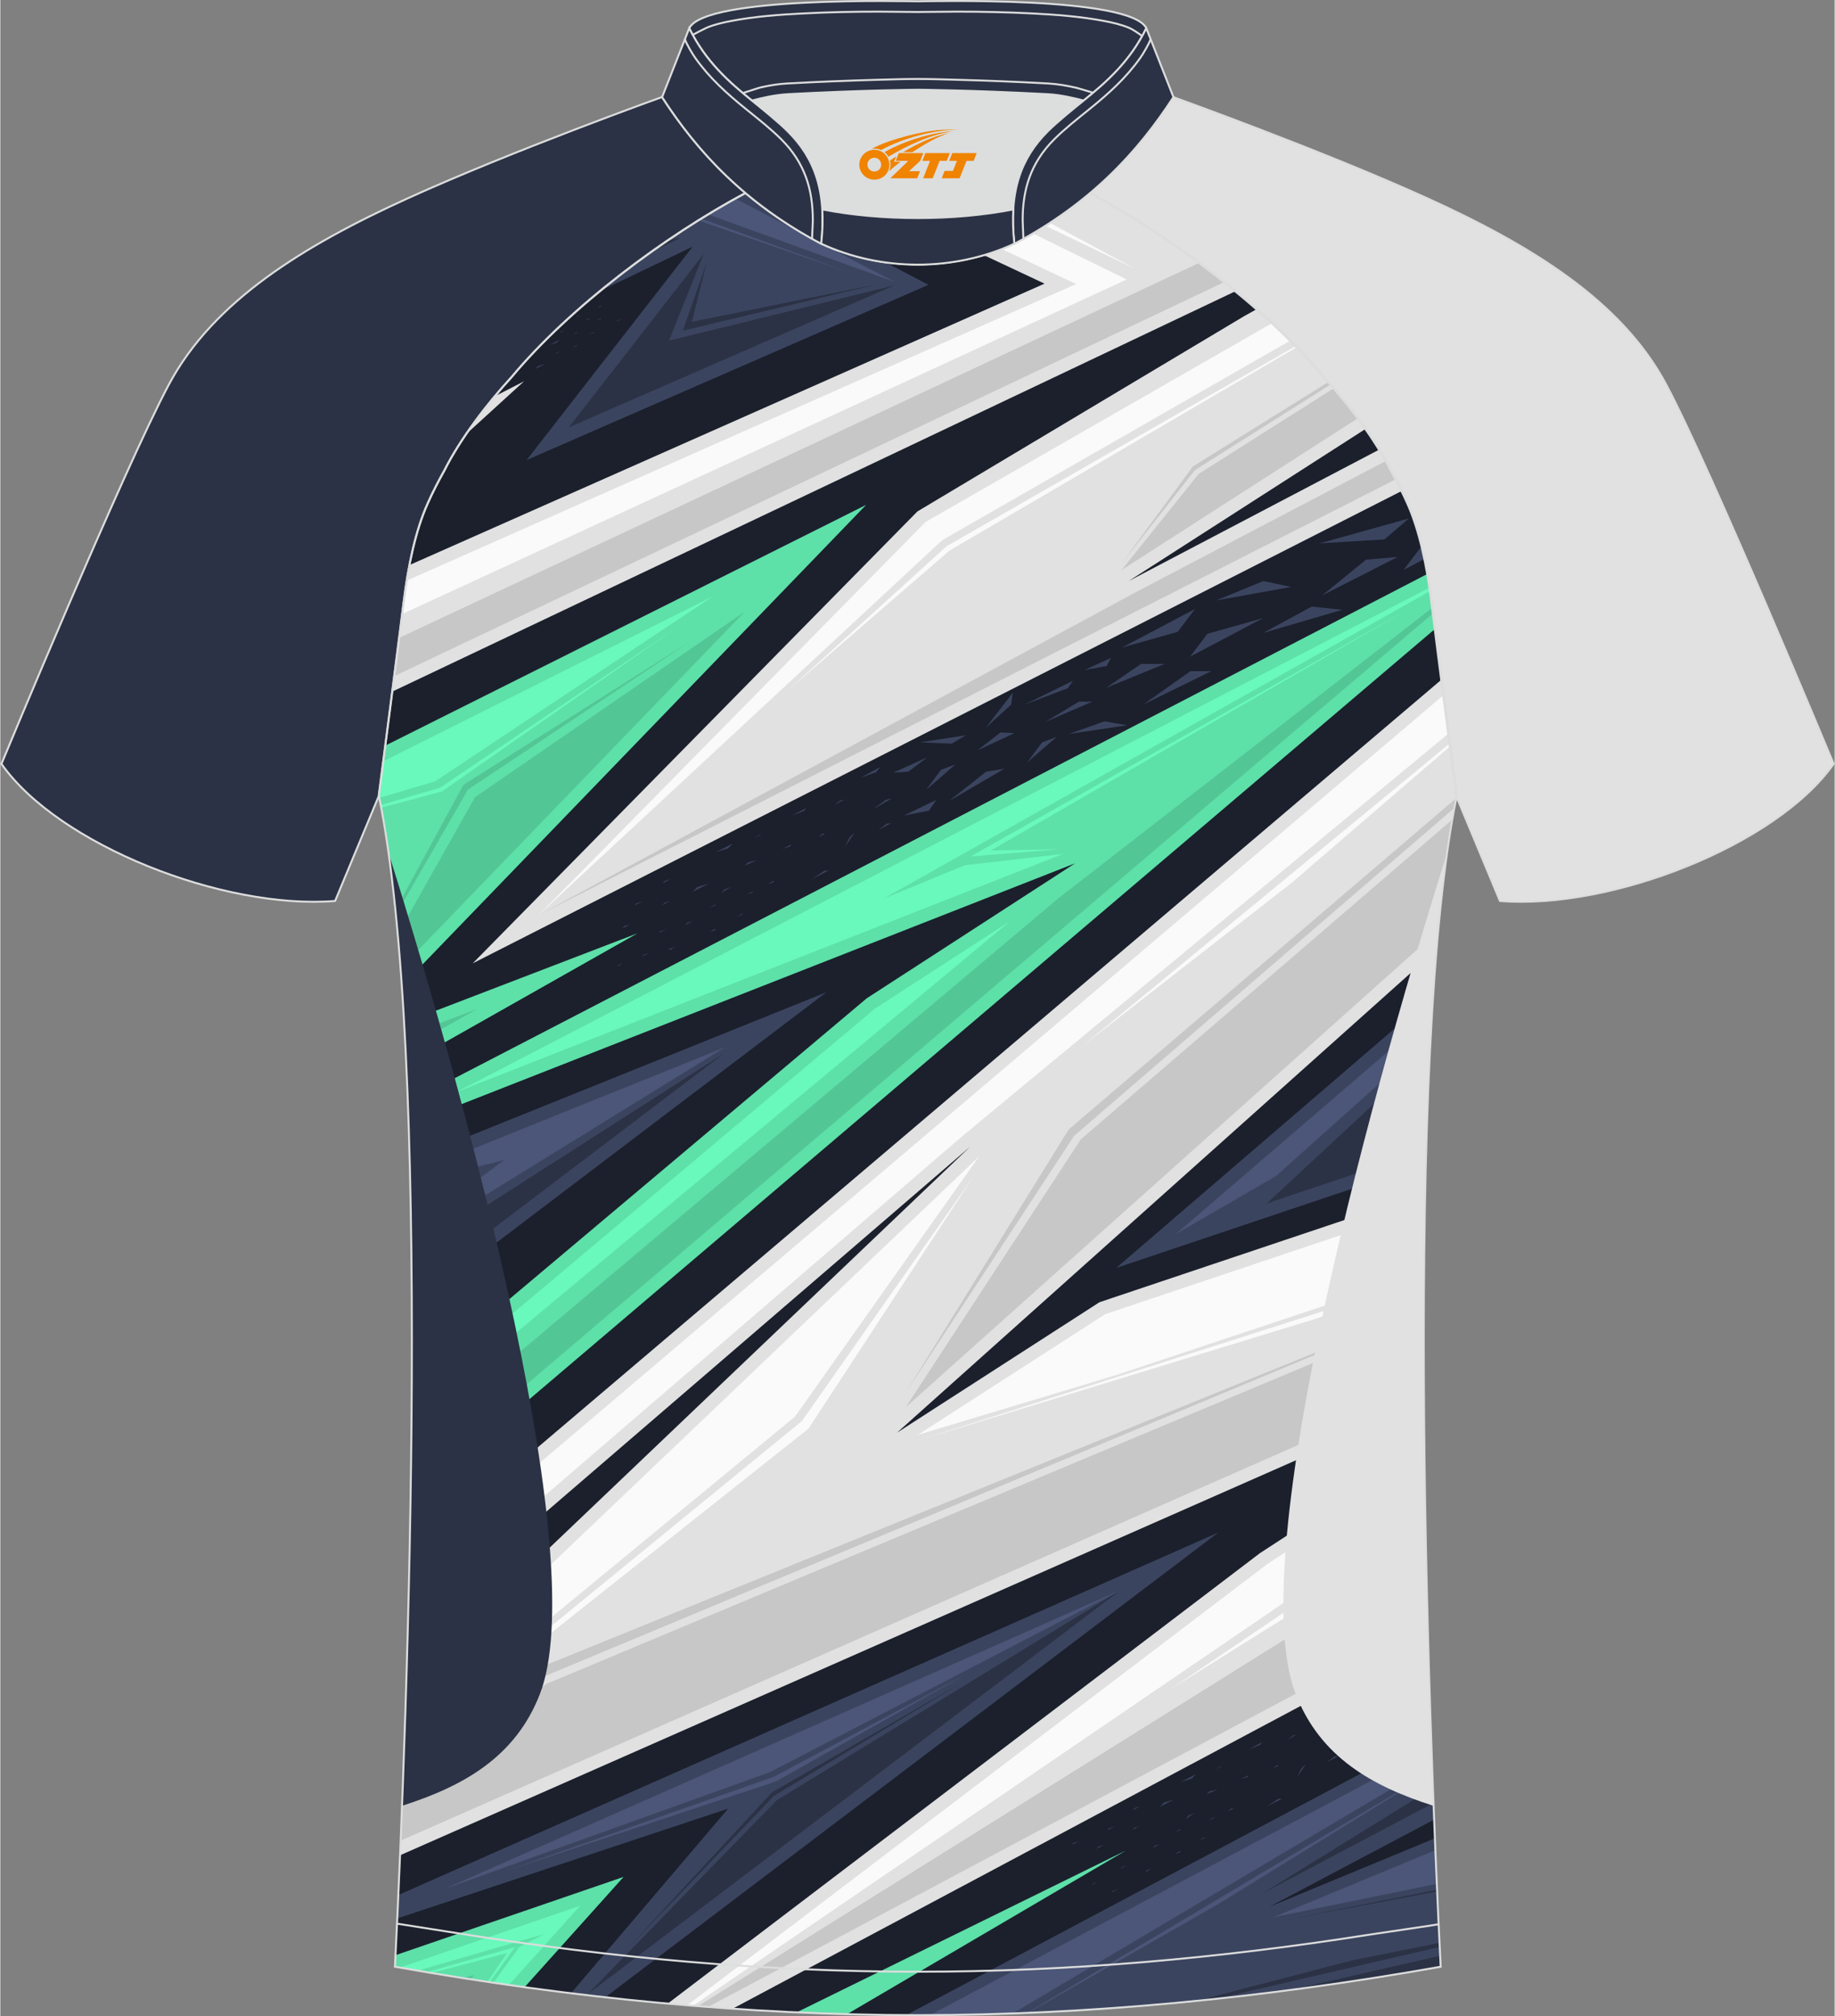 <?xml version="1.0" encoding="utf-8"?>
<!-- Generator: Adobe Illustrator 24.0.1, SVG Export Plug-In . SVG Version: 6.00 Build 0)  -->
<svg xmlns="http://www.w3.org/2000/svg" xmlns:xlink="http://www.w3.org/1999/xlink" version="1.1" id="图层_1" x="0px" y="0px" width="375.2px" height="412px" viewBox="0 0 375.12 412.06" enable-background="new 0 0 375.12 412.06" xml:space="preserve">
<rect x="0" y="0" width="375.12" height="412.06" fill="#808080" stroke="none"/>
<g>
	<g>
		<g>
			<path fill-rule="evenodd" clip-rule="evenodd" fill="#1B202C" d="M292.73,122.66c1.28,10.22,4.87,37.88,5.13,39.87     c-10.9,52.78-6,185.69-3.31,239.43c-36.98,6.55-71.95,9.87-106.93,9.9c-34.97-0.04-69.96-3.35-106.92-9.9     c2.69-53.74,7.59-186.65-3.31-239.43c0.26-1.99,3.85-29.64,5.13-39.87c0.85-6.81,2.32-14.12,4.86-19.77     c1.01-2.26,2.15-4.5,3.41-6.73c3.27-6.54,8.81-13.73,13.76-19.11c11.93-14.33,31.37-28.82,47.81-37.61     c3.96,3.33,8.45,6.45,13.62,9.33l1.87,1.01c6.12,2.84,13.03,4.26,19.8,4.27c6.76-0.02,13.68-1.44,19.8-4.27l1.87-1.01     c5.16-2.88,9.64-6.01,13.61-9.33c16.44,8.78,35.88,23.27,47.81,37.61c4.94,5.38,10.48,12.57,13.76,19.11     c1.25,2.23,2.4,4.47,3.41,6.73C290.41,108.55,291.88,115.86,292.73,122.66z"/>
			<path fill-rule="evenodd" clip-rule="evenodd" fill="#3B445F" d="M228.2,259.14l63.32-21.26c0.31-12.1,0.79-23.72,1.5-34.45     L228.2,259.14z"/>
			<path fill-rule="evenodd" clip-rule="evenodd" fill="#3B445F" d="M240.36,252.23l51.23-17.2c0.05-1.98,0.12-3.94,0.18-5.89     l-5.16,0.6l5.38-6.44c0.22-5.53,0.48-10.93,0.79-16.12L240.36,252.23z"/>
			<path fill-rule="evenodd" clip-rule="evenodd" fill="#3B445F" d="M81.17,392.09l67.67-22.44l-32.15,37.74     c2.34,0.29,4.68,0.56,7.01,0.82l125.35-94.98L81.39,387.3C81.32,388.94,81.25,390.54,81.17,392.09z"/>
			<path fill-rule="evenodd" clip-rule="evenodd" fill="#5EE0A9" d="M83.5,229.91l136.28-53.46l-42.6,27.58L84.14,282.3     c-0.04,8.14-0.13,16.29-0.25,24.33l209.58-178.16c-0.29-2.24-0.54-4.23-0.74-5.81c-0.22-1.78-0.49-3.6-0.8-5.41L83.34,225.32     C83.4,226.84,83.45,228.37,83.5,229.91z"/>
			<path fill-rule="evenodd" clip-rule="evenodd" fill="#3B445F" d="M83.88,244.57l6.75-1.66l-6.69,4.92     c0.11,6.35,0.17,12.79,0.2,19.28l84.8-64.32L83.71,237.1C83.78,239.58,83.83,242.06,83.88,244.57z"/>
			<path fill-rule="evenodd" clip-rule="evenodd" fill="#3B445F" d="M122.59,59.5l18.99-9.09l-33.95,43.61l82.17-35.81l-8.86-4.63     c-4.53-0.63-9-1.9-13.1-3.8l-1.87-1.01c-5.17-2.88-9.66-6-13.62-9.33C142.76,44.57,132.14,51.65,122.59,59.5z"/>
			<path fill-rule="evenodd" clip-rule="evenodd" fill="#5EE0A9" d="M107.2,406.15l20.26-22.55l-46.65,16l-0.12,2.37     C89.64,403.55,98.47,404.95,107.2,406.15z"/>
			<path fill-rule="evenodd" clip-rule="evenodd" fill="#69F9BC" d="M106.12,397.94l-5.29,7.3c1.06,0.16,2.11,0.31,3.17,0.46     l14.57-16.21l-36.89,12.65c1.21,0.21,2.41,0.42,3.62,0.63l25.91-7.49L106.12,397.94z"/>
			<path fill-rule="evenodd" clip-rule="evenodd" fill="#5EE0A9" d="M173.14,411.66l57.04-33.45l-67.36,33.08     C166.26,411.45,169.71,411.57,173.14,411.66z"/>
			<polygon fill-rule="evenodd" clip-rule="evenodd" fill="#5EE0A9" points="167.83,411.5 173.06,408.85 168.42,411.52    "/>
			<path fill-rule="evenodd" clip-rule="evenodd" fill="#3B445F" d="M293.36,375.71l-33.86,14.01l33.7-17.83     c-0.21-5.41-0.42-11.11-0.62-17.03l-107.36,57c0.8,0,1.6,0.01,2.4,0.01c34.98-0.03,69.95-3.35,106.93-9.9     C294.18,394.58,293.77,385.68,293.36,375.71z"/>
			<path fill-rule="evenodd" clip-rule="evenodd" fill="#E1E1E1" d="M291.38,243.81l-66.61,22.34l-41.41,26.67l110.35-98.7     c1.02-12.2,2.37-22.97,4.15-31.58c-0.16-1.26-1.66-12.8-3.07-23.7L83.67,318.08c-0.11,5.16-0.23,10.26-0.36,15.26l114.99-98.95     L83.01,344.26c-0.38,12.61-0.82,24.42-1.26,34.92l209.39-92.27C291.04,272.4,291.1,257.83,291.38,243.81z"/>
			<path fill-rule="evenodd" clip-rule="evenodd" fill="#E1E1E1" d="M291.22,295.55l-33.63,21.88L136.47,409.5     c4.43,0.4,8.86,0.75,13.26,1.05l142.24-75.77C291.63,322.18,291.36,308.94,291.22,295.55z"/>
			<path fill-rule="evenodd" clip-rule="evenodd" fill="#5EE0A9" d="M177.05,103.19L78.7,152.4c-0.7,5.37-1.22,9.42-1.32,10.14     c2.13,10.32,3.66,23.71,4.71,38.97L177.05,103.19L177.05,103.19z M83.02,217.49c-0.13-2.86-0.28-5.67-0.44-8.44l47.72-18.3     L83.02,217.49z"/>
			<path fill-rule="evenodd" clip-rule="evenodd" fill="#E1E1E1" d="M95.18,88.8l11.92-10.87l-6.02,3.09     C99.04,83.46,97.01,86.11,95.18,88.8z"/>
			<path fill-rule="evenodd" clip-rule="evenodd" fill="#E1E1E1" d="M201.11,52.14l12.43,5.83L83.64,115.5     c-0.46,2.39-0.83,4.81-1.12,7.16c-0.53,4.25-1.46,11.52-2.39,18.7l172.56-81.89c-9.55-7.85-20.16-14.92-29.75-20.04     c-3.97,3.32-8.45,6.45-13.61,9.33l-1.87,1.01C205.41,50.73,203.29,51.51,201.11,52.14z"/>
			<path fill-rule="evenodd" clip-rule="evenodd" fill="#E1E1E1" d="M282.08,91.84l-51.32,26.91l48.51-31.14     c-2.68-3.8-5.71-7.48-8.54-10.56c-3.9-4.68-8.6-9.39-13.73-13.9l-2.53,1.4l-66.93,39.98L96.6,196.89l190.09-96.6     c-0.68-1.38-1.41-2.76-2.18-4.13C283.79,94.75,282.97,93.3,282.08,91.84z"/>
			<path fill-rule="evenodd" clip-rule="evenodd" fill="#4B5678" d="M144.72,43.81l38.15,13.81l-14.66-7.67l-0.37-0.17L166.4,49     l-16.12-8.43C148.46,41.59,146.6,42.67,144.72,43.81z"/>
			<polygon fill-rule="evenodd" clip-rule="evenodd" fill="#2B3245" points="143.84,51.89 116.23,87.35 182.88,58.31 136.74,69.62         "/>
			<path fill-rule="evenodd" clip-rule="evenodd" fill="#2B3245" d="M132.97,51.56l6.18-2.96l-2.56,0.44     C135.38,49.86,134.17,50.7,132.97,51.56z"/>
			<path fill-rule="evenodd" clip-rule="evenodd" fill="#FAFAFA" d="M204.79,50.9L220,58.05L83.08,118.68     c-0.21,1.34-0.4,2.67-0.56,3.98l-0.36,2.85l148.18-68.39l-19.17-9.4c-0.61,0.36-1.22,0.71-1.85,1.06l-1.87,1.01     C206.58,50.19,205.69,50.56,204.79,50.9z"/>
			<path fill-rule="evenodd" clip-rule="evenodd" fill="#C7C7C7" d="M80.53,138.2l169.83-80.59c-1.68-1.34-3.39-2.65-5.11-3.93     l-163.72,76.7C81.23,132.83,80.88,135.49,80.53,138.2z"/>
			<path fill-rule="evenodd" clip-rule="evenodd" fill="#FAFAFA" d="M260.15,65.99l-70.93,40.68l-79.15,80.37l82.57-76.66     l71.23-40.82C262.66,68.37,261.42,67.17,260.15,65.99z"/>
			<path fill-rule="evenodd" clip-rule="evenodd" fill="#C7C7C7" d="M283.44,94.16l-51.43,26.97l-121.94,65.91l175.38-89.13     c-0.31-0.58-0.63-1.16-0.95-1.74C284.17,95.5,283.81,94.83,283.44,94.16z"/>
			<path fill-rule="evenodd" clip-rule="evenodd" fill="#C7C7C7" d="M272.76,79.31l-27.7,17.54l-15.75,19.64l48.38-31.06     C276.09,83.29,274.41,81.22,272.76,79.31z"/>
			<path fill-rule="evenodd" clip-rule="evenodd" fill="#53C696" d="M81.84,197.91L152.25,125l-55.18,37.92l-15.8,28.06     C81.47,193.25,81.66,195.56,81.84,197.91z"/>
			<path fill-rule="evenodd" clip-rule="evenodd" fill="#69F9BC" d="M77.49,163.06l11.42-3.36l56.88-37.86l-67.5,33.77l-0.9,6.93     C77.42,162.7,77.46,162.88,77.49,163.06z"/>
			<path fill-rule="evenodd" clip-rule="evenodd" fill="#53C696" d="M82.87,214.49l14.7-8.31l-14.84,5.69     C82.78,212.74,82.83,213.61,82.87,214.49z"/>
			<path fill-rule="evenodd" clip-rule="evenodd" fill="#53C696" d="M83.94,303.06l209.12-177.77l-0.14-1.13l-76.55,59.44     L84.04,294.99C84.01,297.69,83.98,300.38,83.94,303.06z"/>
			<polygon fill-rule="evenodd" clip-rule="evenodd" fill="#69F9BC" points="292.37,120.04 93.25,223.21 217.36,174.52      197.27,176.83 180.55,183.7 292.48,120.76    "/>
			<path fill-rule="evenodd" clip-rule="evenodd" fill="#69F9BC" d="M178.79,206.19l-94.67,79.63c-0.01,1.46-0.02,2.92-0.03,4.37     l122.45-101.97L178.79,206.19z"/>
			<path fill-rule="evenodd" clip-rule="evenodd" fill="#2B3245" d="M84.12,263.76l64.05-48.58L84.06,256.2     C84.09,258.71,84.11,261.23,84.12,263.76z"/>
			<polygon fill-rule="evenodd" clip-rule="evenodd" fill="#4B5678" points="83.99,251.13 103.05,237.1 83.82,241.82 83.78,239.97      148.17,214.05 84.03,253.62    "/>
			<path fill-rule="evenodd" clip-rule="evenodd" fill="#C7C7C7" d="M296.92,167.51l-75.96,65.35l-35.79,54.73l108.88-97.38     C294.82,181.81,295.77,174.15,296.92,167.51z"/>
			<path fill-rule="evenodd" clip-rule="evenodd" fill="#FAFAFA" d="M295.2,142.01L83.6,321.66c-0.06,2.71-0.12,5.4-0.19,8.06     l113.15-97.37l99.66-82.5L295.2,142.01z"/>
			<path fill-rule="evenodd" clip-rule="evenodd" fill="#FAFAFA" d="M82.65,355.27l79.85-65.73l37.66-53.2L82.89,348.07     C82.81,350.51,82.73,352.91,82.65,355.27z"/>
			<path fill-rule="evenodd" clip-rule="evenodd" fill="#FAFAFA" d="M291.33,246.66l-65.39,21.93l-38.32,24.67l40.57-12.22     l62.95-20.97C291.19,255.56,291.25,251.08,291.33,246.66z"/>
			<path fill-rule="evenodd" clip-rule="evenodd" fill="#C7C7C7" d="M291.1,269.09l-179.41,75.06l-29.34,19.62     c-0.16,4.3-0.32,8.44-0.48,12.42l209.25-92.2C291.09,279.01,291.09,274.04,291.1,269.09z"/>
			<path fill-rule="evenodd" clip-rule="evenodd" fill="#FAFAFA" d="M291.25,298.73l-32.12,20.9l-118.68,90.22l1.18,0.1     l125.72-85.71l24-19.15C291.31,302.97,291.28,300.85,291.25,298.73z"/>
			<path fill-rule="evenodd" clip-rule="evenodd" fill="#C7C7C7" d="M291.68,323.08l-22.54,7.94l-126.49,79.01     c0.69,0.05,1.37,0.11,2.06,0.16l147.19-78.4C291.82,328.91,291.75,326.01,291.68,323.08z"/>
			<path fill-rule="evenodd" clip-rule="evenodd" fill="#4B5678" d="M292.78,207.17l-52.42,45.06l20.54-11.89l31.6-28.27     C292.59,210.42,292.68,208.78,292.78,207.17z"/>
			<path fill-rule="evenodd" clip-rule="evenodd" fill="#2B3245" d="M291.77,229.14l-5.16,0.59l5.38-6.44     c0.11-2.82,0.23-5.61,0.37-8.35l-33.39,31.03l32.63-10.96C291.65,233.05,291.71,231.09,291.77,229.14z"/>
			<polygon fill-rule="evenodd" clip-rule="evenodd" fill="#4B5678" points="90.82,386.07 229.11,324.98 157.35,362.21    "/>
			<polygon fill-rule="evenodd" clip-rule="evenodd" fill="#2B3245" points="120,407.65 229.11,324.98 158.8,367.91    "/>
			<path fill-rule="evenodd" clip-rule="evenodd" fill="#4B5678" d="M292.67,357.41L190.1,411.86c5.64-0.03,11.28-0.15,16.93-0.35     l85.75-50.83L292.67,357.41z"/>
			<path fill-rule="evenodd" clip-rule="evenodd" fill="#4B5678" d="M293.46,378.14l-33.08,13.69l33.38-6.81     C293.66,382.8,293.56,380.5,293.46,378.14z"/>
			<path fill-rule="evenodd" clip-rule="evenodd" fill="#2B3245" d="M294.44,399.71l-30.68,7.02c10.14-1.33,20.39-2.92,30.8-4.76     L294.44,399.71z"/>
			<polygon fill-rule="evenodd" clip-rule="evenodd" fill="#2B3245" points="292.96,365.41 258.1,386.98 293.08,368.49    "/>
			<path fill-rule="evenodd" clip-rule="evenodd" fill="#FAFAFA" d="M213.73,46.15L232.18,55l-17.54-9.43     C214.34,45.76,214.04,45.96,213.73,46.15z"/>
			<polygon fill-rule="evenodd" clip-rule="evenodd" fill="#FAFAFA" points="160.73,141.39 193.48,111.66 264.98,70.69 265.2,70.92      194.1,112.53    "/>
			<polygon fill-rule="evenodd" clip-rule="evenodd" fill="#FAFAFA" points="220.96,214.05 296.48,151.88 296.56,152.47      264.16,180.36    "/>
			<polygon fill-rule="evenodd" clip-rule="evenodd" fill="#FAFAFA" points="291.37,306.88 269.27,324.98 239.39,345.18      270.43,325.8 291.38,307.91    "/>
			<polygon fill-rule="evenodd" clip-rule="evenodd" fill="#C7C7C7" points="269.4,329.56 291.65,321.77 291.63,320.84    "/>
			<polygon fill-rule="evenodd" clip-rule="evenodd" fill="#C7C7C7" points="82.4,362.45 110.98,342.73 291.11,267.62      291.11,267.43 110.34,340.8 82.44,361.23    "/>
			<polygon fill-rule="evenodd" clip-rule="evenodd" fill="#FAFAFA" points="82.6,356.9 163.92,290.44 199.08,240.34 165.27,291.98      82.57,357.58    "/>
			<path fill-rule="evenodd" clip-rule="evenodd" fill="#C7C7C7" d="M185.17,284.58l34.41-52.43l77.77-67.03     c0.13-0.68,0.26-1.34,0.39-2l-79.26,67.72L185.17,284.58z"/>
			<polygon fill-rule="evenodd" clip-rule="evenodd" fill="#FAFAFA" points="187.62,294.43 291.14,261.4 291.14,262.05      269.14,269.49    "/>
			<polygon fill-rule="evenodd" clip-rule="evenodd" fill="#C7C7C7" points="229.31,115.15 244.29,96.08 272.09,78.55 271.63,78.04      243.87,95.34    "/>
			<polygon fill-rule="evenodd" clip-rule="evenodd" fill="#4B5678" points="143.31,44.67 173.83,55.77 142.72,45.04    "/>
			<polygon fill-rule="evenodd" clip-rule="evenodd" fill="#2B3245" points="144.5,53.48 139.57,67.59 179.66,58.02 141.42,65.77         "/>
			<polygon fill-rule="evenodd" clip-rule="evenodd" fill="#53C696" points="80.89,186.97 95.62,161.38 141.31,130.96 94.71,160.4      80.79,186    "/>
			<path fill-rule="evenodd" clip-rule="evenodd" fill="#69F9BC" d="M77.78,164.54L89.92,161l48.97-33.13l-48.61,33.91l-12.4,3.31     C77.85,164.9,77.82,164.72,77.78,164.54z"/>
			<polygon fill-rule="evenodd" clip-rule="evenodd" fill="#69F9BC" points="288.98,123.9 198.43,175.04 216.9,173.56      202.59,173.82    "/>
			<path fill-rule="evenodd" clip-rule="evenodd" fill="#2B3245" d="M248.5,408.55l45.85-10.64l-0.04-0.83l-17.86,3.57l-31.79,8.29     C245.94,408.82,247.22,408.68,248.5,408.55z"/>
			<polygon fill-rule="evenodd" clip-rule="evenodd" fill="#2B3245" points="293.81,386.23 262.45,392.46 293.82,386.57    "/>
			<polygon fill-rule="evenodd" clip-rule="evenodd" fill="#4B5678" points="209.97,411.4 292.84,362.03 292.84,362.13      249.05,389.16 210.13,411.4    "/>
			<polygon fill-rule="evenodd" clip-rule="evenodd" fill="#2B3245" points="128.08,398.43 158.22,367.04 197.53,343.37      157.78,366.32    "/>
			<polygon fill-rule="evenodd" clip-rule="evenodd" fill="#4B5678" points="103.12,382.48 158.18,363.14 197.08,342.41      158.57,364.11    "/>
			<polygon fill-rule="evenodd" clip-rule="evenodd" fill="#3B445F" points="247.63,137.17 233.72,144 243.38,137.17    "/>
			<polygon fill-rule="evenodd" clip-rule="evenodd" fill="#3B445F" points="244.31,124.47 229.37,132.35 240.77,129.13    "/>
			<polygon fill-rule="evenodd" clip-rule="evenodd" fill="#3B445F" points="288.05,105.96 269.77,111.06 283.05,110.24    "/>
			<polygon fill-rule="evenodd" clip-rule="evenodd" fill="#3B445F" points="243.3,134.21 258.24,126.32 246.84,129.54    "/>
			<path fill-rule="evenodd" clip-rule="evenodd" fill="#3B445F" d="M286.96,116.49l4.39-2.32c-0.19-0.9-0.39-1.79-0.6-2.67     L286.96,116.49z"/>
			<polygon fill-rule="evenodd" clip-rule="evenodd" fill="#3B445F" points="238.1,135.69 226.13,140.58 233.27,135.69    "/>
			<polygon fill-rule="evenodd" clip-rule="evenodd" fill="#3B445F" points="274.43,124.63 258.24,129.36 268.17,123.98    "/>
			<polygon fill-rule="evenodd" clip-rule="evenodd" fill="#3B445F" points="263.97,119.96 248.64,122.72 258.29,118.75    "/>
			<polygon fill-rule="evenodd" clip-rule="evenodd" fill="#3B445F" points="285.73,113.84 270.3,121.7 279.29,114.38    "/>
			<polygon fill-rule="evenodd" clip-rule="evenodd" fill="#3B445F" points="230.42,148.23 218.49,150.01 225.8,147.43    "/>
			<polygon fill-rule="evenodd" clip-rule="evenodd" fill="#3B445F" points="227.14,134.44 221.77,136.93 226.23,136.12    "/>
			<polygon fill-rule="evenodd" clip-rule="evenodd" fill="#3B445F" points="223.3,143.4 213.67,147.56 220.56,143.4    "/>
			<polygon fill-rule="evenodd" clip-rule="evenodd" fill="#3B445F" points="219.34,139.14 209.38,144.04 218.34,140.64    "/>
			<polygon fill-rule="evenodd" clip-rule="evenodd" fill="#3B445F" points="206.7,144.02 201.53,148.72 207.05,141.59    "/>
			<polygon fill-rule="evenodd" clip-rule="evenodd" fill="#3B445F" points="207.36,149.84 199.85,153.35 204.52,149.7    "/>
			<polygon fill-rule="evenodd" clip-rule="evenodd" fill="#3B445F" points="205.34,157.11 194.03,163.7 201.58,157.72    "/>
			<polygon fill-rule="evenodd" clip-rule="evenodd" fill="#3B445F" points="197.41,150.28 188.09,151.72 194.53,152    "/>
			<polygon fill-rule="evenodd" clip-rule="evenodd" fill="#3B445F" points="195.32,156.22 189.32,161.44 192.36,157.33    "/>
			<polygon fill-rule="evenodd" clip-rule="evenodd" fill="#3B445F" points="215.99,150.62 209.99,155.83 213.03,151.73    "/>
			<polygon fill-rule="evenodd" clip-rule="evenodd" fill="#3B445F" points="182.62,157.91 189.6,154.77 185.66,157.72    "/>
			<polygon fill-rule="evenodd" clip-rule="evenodd" fill="#3B445F" points="191.4,163.48 184.78,166.68 189.91,165.68    "/>
			<polygon fill-rule="evenodd" clip-rule="evenodd" fill="#3B445F" points="179.96,156.76 175.91,158.95 179.06,157.84    "/>
			<polygon fill-rule="evenodd" clip-rule="evenodd" fill="#3B445F" points="182.31,163.17 178.46,165.4 181.09,163.46    "/>
			<polygon fill-rule="evenodd" clip-rule="evenodd" fill="#3B445F" points="182.17,168.25 179.55,169.62 181.27,168.35    "/>
			<polygon fill-rule="evenodd" clip-rule="evenodd" fill="#3B445F" points="172.51,163.43 170.56,164.58 171.81,163.58    "/>
			<polygon fill-rule="evenodd" clip-rule="evenodd" fill="#3B445F" points="172.7,173.1 174.74,170.12 173.71,171.09    "/>
			<polygon fill-rule="evenodd" clip-rule="evenodd" fill="#3B445F" points="164.8,165.13 161.79,166.76 164.38,165.71    "/>
			<polygon fill-rule="evenodd" clip-rule="evenodd" fill="#3B445F" points="169.33,177.93 165.96,179.67 168.51,177.98    "/>
			<polygon fill-rule="evenodd" clip-rule="evenodd" fill="#3B445F" points="161.8,172.61 159.86,173.51 161.54,172.99    "/>
			<polygon fill-rule="evenodd" clip-rule="evenodd" fill="#3B445F" points="168.63,170.44 167.23,171.03 168.24,170.35    "/>
			<polygon fill-rule="evenodd" clip-rule="evenodd" fill="#3B445F" points="155.54,170.53 154.16,171.24 155.4,170.73    "/>
			<polygon fill-rule="evenodd" clip-rule="evenodd" fill="#3B445F" points="141.58,182.27 144.9,180.56 142.49,181.33    "/>
			<polygon fill-rule="evenodd" clip-rule="evenodd" fill="#3B445F" points="135.37,184.99 136.93,184.18 135.8,184.54    "/>
			<polygon fill-rule="evenodd" clip-rule="evenodd" fill="#3B445F" points="140.01,189.1 141.67,188.24 140.46,188.63    "/>
			<polygon fill-rule="evenodd" clip-rule="evenodd" fill="#3B445F" points="149.77,172.4 146.33,174.17 148.83,173.37    "/>
			<polygon fill-rule="evenodd" clip-rule="evenodd" fill="#3B445F" points="152.21,176.89 154.78,175.8 152.94,176.24    "/>
			<polygon fill-rule="evenodd" clip-rule="evenodd" fill="#3B445F" points="147.5,182.49 149.47,181.21 148.01,181.84    "/>
			<polygon fill-rule="evenodd" clip-rule="evenodd" fill="#3B445F" points="158.32,180.19 156.93,180.78 157.93,180.11    "/>
			<polygon fill-rule="evenodd" clip-rule="evenodd" fill="#3B445F" points="146.39,189.98 145,190.57 146,189.9    "/>
			<polygon fill-rule="evenodd" clip-rule="evenodd" fill="#3B445F" points="134.7,190.69 136.21,189.87 134.92,190.39    "/>
			<polygon fill-rule="evenodd" clip-rule="evenodd" fill="#3B445F" points="131.29,195.46 132.79,194.65 131.5,195.17    "/>
			<polygon fill-rule="evenodd" clip-rule="evenodd" fill="#3B445F" points="129.77,185 131.43,184.23 129.99,184.67    "/>
			<polygon fill-rule="evenodd" clip-rule="evenodd" fill="#3B445F" points="136.62,194.03 138.01,193.44 137.01,194.12    "/>
			<polygon fill-rule="evenodd" clip-rule="evenodd" fill="#3B445F" points="127.16,189.77 128.88,188.89 127.63,189.28    "/>
			<polygon fill-rule="evenodd" clip-rule="evenodd" fill="#3B445F" points="135.41,180.53 137.13,179.65 135.88,180.05    "/>
			<polygon fill-rule="evenodd" clip-rule="evenodd" fill="#3B445F" points="127.1,196.84 126.01,197.54 126.82,197.19    "/>
			<polygon fill-rule="evenodd" clip-rule="evenodd" fill="#3B445F" points="151.95,186.62 150.55,187.33 151.66,186.94    "/>
			<polygon fill-rule="evenodd" clip-rule="evenodd" fill="#3B445F" points="154.02,182.13 152.62,182.84 153.73,182.45    "/>
			<polygon fill-rule="evenodd" clip-rule="evenodd" fill="#3B445F" points="146.42,184.77 145.02,185.48 146.13,185.09    "/>
			<polygon fill-rule="evenodd" clip-rule="evenodd" fill="#3B445F" points="292.13,340.36 291.09,341.31 292.12,339.98    "/>
			<polygon fill-rule="evenodd" clip-rule="evenodd" fill="#3B445F" points="292.24,344.23 289.58,345.47 292.22,343.41    "/>
			<polygon fill-rule="evenodd" clip-rule="evenodd" fill="#3B445F" points="292.43,350.08 284.33,354.79 291.14,349.41      292.4,349.21    "/>
			<polygon fill-rule="evenodd" clip-rule="evenodd" fill="#3B445F" points="287.38,342.71 278.99,344.01 284.79,344.26    "/>
			<polygon fill-rule="evenodd" clip-rule="evenodd" fill="#3B445F" points="285.49,348.06 280.09,352.76 282.83,349.05    "/>
			<polygon fill-rule="evenodd" clip-rule="evenodd" fill="#3B445F" points="274.06,349.58 280.35,346.76 276.8,349.41    "/>
			<polygon fill-rule="evenodd" clip-rule="evenodd" fill="#3B445F" points="281.97,354.6 276.01,357.48 280.63,356.58    "/>
			<polygon fill-rule="evenodd" clip-rule="evenodd" fill="#3B445F" points="271.66,348.54 268.02,350.52 270.85,349.52    "/>
			<polygon fill-rule="evenodd" clip-rule="evenodd" fill="#3B445F" points="273.79,354.32 270.31,356.32 272.68,354.58    "/>
			<polygon fill-rule="evenodd" clip-rule="evenodd" fill="#3B445F" points="273.66,358.9 271.29,360.13 272.84,358.98    "/>
			<polygon fill-rule="evenodd" clip-rule="evenodd" fill="#3B445F" points="264.95,354.55 263.2,355.59 264.33,354.69    "/>
			<polygon fill-rule="evenodd" clip-rule="evenodd" fill="#3B445F" points="265.13,363.27 266.97,360.58 266.04,361.46    "/>
			<polygon fill-rule="evenodd" clip-rule="evenodd" fill="#3B445F" points="258.01,356.08 255.31,357.55 257.63,356.61    "/>
			<polygon fill-rule="evenodd" clip-rule="evenodd" fill="#3B445F" points="262.1,367.62 259.05,369.17 261.35,367.65    "/>
			<polygon fill-rule="evenodd" clip-rule="evenodd" fill="#3B445F" points="255.31,362.82 253.56,363.63 255.08,363.16    "/>
			<polygon fill-rule="evenodd" clip-rule="evenodd" fill="#3B445F" points="261.46,360.86 260.2,361.39 261.11,360.79    "/>
			<polygon fill-rule="evenodd" clip-rule="evenodd" fill="#3B445F" points="249.67,360.95 248.43,361.59 249.54,361.13    "/>
			<polygon fill-rule="evenodd" clip-rule="evenodd" fill="#3B445F" points="237.1,369.27 240.09,367.74 237.92,368.43    "/>
			<polygon fill-rule="evenodd" clip-rule="evenodd" fill="#3B445F" points="231.51,373.97 232.92,373.24 231.89,373.57    "/>
			<polygon fill-rule="evenodd" clip-rule="evenodd" fill="#3B445F" points="219.08,377.05 220.49,376.33 219.47,376.65    "/>
			<polygon fill-rule="evenodd" clip-rule="evenodd" fill="#3B445F" points="235.69,377.67 237.18,376.9 236.09,377.24    "/>
			<polygon fill-rule="evenodd" clip-rule="evenodd" fill="#3B445F" points="244.47,362.63 241.38,364.22 243.63,363.51    "/>
			<polygon fill-rule="evenodd" clip-rule="evenodd" fill="#3B445F" points="246.68,366.68 248.99,365.7 247.33,366.09    "/>
			<polygon fill-rule="evenodd" clip-rule="evenodd" fill="#3B445F" points="242.43,371.72 244.21,370.56 242.89,371.13    "/>
			<polygon fill-rule="evenodd" clip-rule="evenodd" fill="#3B445F" points="252.18,369.65 250.92,370.18 251.83,369.57    "/>
			<polygon fill-rule="evenodd" clip-rule="evenodd" fill="#3B445F" points="241.44,378.46 240.18,379 241.09,378.39    "/>
			<polygon fill-rule="evenodd" clip-rule="evenodd" fill="#3B445F" points="229.09,381.92 230.44,381.19 229.28,381.66    "/>
			<polygon fill-rule="evenodd" clip-rule="evenodd" fill="#3B445F" points="227.28,386.76 228.63,386.03 227.47,386.49    "/>
			<polygon fill-rule="evenodd" clip-rule="evenodd" fill="#3B445F" points="226.46,373.98 227.96,373.29 226.66,373.68    "/>
			<polygon fill-rule="evenodd" clip-rule="evenodd" fill="#3B445F" points="234.15,382.42 235.4,381.89 234.5,382.49    "/>
			<polygon fill-rule="evenodd" clip-rule="evenodd" fill="#3B445F" points="224.11,377.88 225.66,377.08 224.54,377.44    "/>
			<polygon fill-rule="evenodd" clip-rule="evenodd" fill="#3B445F" points="231.55,369.96 233.1,369.16 231.97,369.52    "/>
			<polygon fill-rule="evenodd" clip-rule="evenodd" fill="#3B445F" points="224.06,384.64 223.08,385.28 223.81,384.96    "/>
			<polygon fill-rule="evenodd" clip-rule="evenodd" fill="#3B445F" points="246.44,375.44 245.18,376.08 246.18,375.73    "/>
			<polygon fill-rule="evenodd" clip-rule="evenodd" fill="#3B445F" points="248.3,371.39 247.04,372.03 248.04,371.68    "/>
			<polygon fill-rule="evenodd" clip-rule="evenodd" fill="#3B445F" points="241.46,373.77 240.2,374.41 241.2,374.06    "/>
			<polygon fill-rule="evenodd" clip-rule="evenodd" fill="#3B445F" points="105.93,76.53 106.76,76.1 106.02,76.41    "/>
			<polygon fill-rule="evenodd" clip-rule="evenodd" fill="#3B445F" points="114.33,69.47 112.33,70.49 113.78,70.03    "/>
			<polygon fill-rule="evenodd" clip-rule="evenodd" fill="#3B445F" points="118.07,67.83 117.13,68.31 117.81,68.1    "/>
			<polygon fill-rule="evenodd" clip-rule="evenodd" fill="#3B445F" points="109.4,75.4 111.47,74.34 109.97,74.82    "/>
			<polygon fill-rule="evenodd" clip-rule="evenodd" fill="#3B445F" points="114.48,67.9 115.31,67.54 114.71,67.95    "/>
			<polygon fill-rule="evenodd" clip-rule="evenodd" fill="#3B445F" points="118.47,64.4 117.56,64.89 118.34,64.58    "/>
			<polygon fill-rule="evenodd" clip-rule="evenodd" fill="#3B445F" points="120.52,61.53 119.62,62.02 120.4,61.7    "/>
			<polygon fill-rule="evenodd" clip-rule="evenodd" fill="#3B445F" points="121.44,67.82 120.44,68.28 121.3,68.02    "/>
			<polygon fill-rule="evenodd" clip-rule="evenodd" fill="#3B445F" points="126.77,65.25 125.77,65.72 126.63,65.45    "/>
			<polygon fill-rule="evenodd" clip-rule="evenodd" fill="#3B445F" points="122.91,62.59 122.07,62.95 122.67,62.54    "/>
			<polygon fill-rule="evenodd" clip-rule="evenodd" fill="#3B445F" points="123.01,64.95 121.97,65.49 122.72,65.25    "/>
			<polygon fill-rule="evenodd" clip-rule="evenodd" fill="#3B445F" points="120.59,64.99 119.55,65.52 120.31,65.28    "/>
			<polygon fill-rule="evenodd" clip-rule="evenodd" fill="#3B445F" points="118.04,70.51 117,71.04 117.76,70.8    "/>
			<polygon fill-rule="evenodd" clip-rule="evenodd" fill="#3B445F" points="114.36,71.81 113.33,72.34 114.08,72.1    "/>
			<polygon fill-rule="evenodd" clip-rule="evenodd" fill="#3B445F" points="123.04,60.7 123.7,60.28 123.21,60.49    "/>
			<polygon fill-rule="evenodd" clip-rule="evenodd" fill="#53C696" points="94.54,404.28 96.88,403.65 96.24,404.55    "/>
			<polygon fill-rule="evenodd" clip-rule="evenodd" fill="#69F9BC" points="87.12,403.08 105.27,397.94 100.06,405.13      99.62,405.06 103.6,399.19 88.16,403.25    "/>
		</g>
		<path fill-rule="evenodd" clip-rule="evenodd" fill="#E1E1E1" d="M295.86,174.31c-17.58,55.78-41.29,145.27-30.97,171.9    c5.01,12.93,15.67,18.87,28.2,22.87C290.86,311.1,289.1,222.42,295.86,174.31z"/>
		<path fill-rule="evenodd" clip-rule="evenodd" fill="#2B3245" d="M79.39,174.31c17.58,55.78,41.28,145.26,30.96,171.89    c-5.01,12.93-15.66,18.86-28.2,22.87C84.39,311.1,86.15,222.43,79.39,174.31z"/>
	</g>
	
		<path fill-rule="evenodd" clip-rule="evenodd" fill="#2B3245" stroke="#DCDDDD" stroke-width="0.4" stroke-miterlimit="22.926" d="   M152.39,39.46c-7.1-5.98-12.52-12.61-17.07-19.63c0,0-30.76,11.04-52,20.7C62.08,50.18,43.6,61.5,34.49,78.55   c-9.12,17.04-34.26,77.57-34.26,77.57c11.61,16.55,45.46,29.86,68.23,28.02l8.95-21.49c0,0,3.82-29.37,5.14-39.99   c0.85-6.8,2.32-14.12,4.86-19.77c1.01-2.26,2.16-4.5,3.41-6.73c3.28-6.54,8.81-13.73,13.76-19.11   C116.52,62.74,135.95,48.24,152.39,39.46z"/>
	
		<path fill-rule="evenodd" clip-rule="evenodd" fill="#E1E1E1" stroke="#DCDDDD" stroke-width="0.4" stroke-miterlimit="22.926" d="   M222.74,39.46c7.1-5.98,12.52-12.61,17.07-19.63c0,0,30.76,11.04,52,20.7c21.24,9.65,39.72,20.97,48.83,38.02   c9.12,17.05,34.26,77.57,34.26,77.57c-11.61,16.55-45.46,29.86-68.23,28.02l-8.95-21.49c0,0-3.82-29.37-5.14-39.99   c-0.85-6.8-2.32-14.12-4.86-19.77c-1.01-2.26-2.16-4.5-3.41-6.73c-3.28-6.54-8.81-13.73-13.76-19.11   C258.61,62.74,239.18,48.24,222.74,39.46z"/>
	<path fill="none" stroke="#DCDDDD" stroke-width="0.4" stroke-miterlimit="22.926" d="M292.73,122.66   c1.28,10.22,4.87,37.88,5.13,39.87c-10.9,52.78-6,185.69-3.31,239.43c-36.98,6.55-71.95,9.87-106.93,9.9   c-34.97-0.04-69.96-3.35-106.92-9.9c2.69-53.74,7.59-186.65-3.31-239.43c0.26-1.99,3.85-29.64,5.13-39.87   c0.85-6.81,2.32-14.12,4.86-19.77c1.01-2.26,2.15-4.5,3.41-6.73c3.27-6.54,8.81-13.73,13.76-19.11   c11.93-14.33,31.37-28.82,47.81-37.61c3.96,3.33,8.45,6.45,13.62,9.33l1.87,1.01c6.12,2.84,13.03,4.26,19.8,4.27   c6.76-0.02,13.68-1.44,19.8-4.27l1.87-1.01c5.16-2.88,9.64-6.01,13.61-9.33c16.44,8.78,35.88,23.27,47.81,37.61   c4.94,5.38,10.48,12.57,13.76,19.11c1.25,2.23,2.4,4.47,3.41,6.73C290.41,108.55,291.88,115.86,292.73,122.66z"/>
	<path fill="none" stroke="#DCDDDD" stroke-width="0.4" stroke-miterlimit="22.926" stroke-dasharray="2446.882,1223.441" d="   M81.16,393.16c1.31,0.21,11.47,1.81,12.79,2.02c31.03,4.97,62.23,7.8,93.72,7.8c30.98,0,61.68-2.74,92.22-7.56   c1.81-0.29,12.48-1.83,14.29-2.14"/>
	<path fill-rule="evenodd" clip-rule="evenodd" fill="#DCDDDD" d="M168.09,42.8c12.07,2.36,26.98,2.36,39.06,0   c0.41-6.85,2.86-11.77,7.01-15.93c1.98-1.98,5.18-4.55,7.35-6.31c0.67-0.53,1.33-1.08,1.98-1.63c-0.29-0.07-2.98-0.9-3.28-0.97   c-1.95-0.46-3.94-0.82-5.93-0.92c-6.35-0.34-12.72-0.6-19.08-0.77c-2.52-0.07-5.07-0.15-7.59-0.15c-2.52,0-5.07,0.08-7.59,0.15   c-6.35,0.17-12.72,0.42-19.07,0.77c-1.82,0.1-3.63,0.4-5.42,0.81c-0.46,0.1-3.23,1.05-3.68,1.16c0.62,0.52,1.24,1.03,1.85,1.53   c2.45,1.94,5.16,4.11,7.38,6.33C165.23,31.03,167.68,35.96,168.09,42.8z"/>
	
		<path fill-rule="evenodd" clip-rule="evenodd" fill="#2B3245" stroke="#DCDDDD" stroke-width="0.4" stroke-miterlimit="22.926" d="   M140.88,5.77c3.26-6.62,44.73-5.49,46.74-5.5c2.01,0,43.48-1.13,46.74,5.5c-3.37,6.86-8.16,11.02-12.82,14.79   c-2.01-0.53-4.73-1.17-7.36-1.31c-15.41-0.82-26.57-0.91-26.57-0.91s-11.15,0.08-26.57,0.91c-2.63,0.14-5.35,0.78-7.35,1.31   C149.04,16.78,144.25,12.63,140.88,5.77z"/>
	<path fill="none" stroke="#DCDDDD" stroke-width="0.4" stroke-miterlimit="22.926" stroke-dasharray="2446.882,1223.441" d="   M233.5,7.38c-0.36-0.32-1.95-1.41-2.72-1.71c-1.56-0.65-3.35-1.06-4.99-1.37c-4.78-0.92-9.85-1.3-14.72-1.55   c-5.16-0.27-10.34-0.37-15.52-0.37c-2.65,0-5.3,0.07-7.94,0.07s-5.29-0.07-7.94-0.07c-5.17,0-10.35,0.1-15.52,0.37   c-4.85,0.24-9.92,0.62-14.7,1.54c-1.65,0.31-3.43,0.72-4.99,1.37c-0.21,0.09-2.46,1.23-2.86,1.46"/>
	<path fill="none" stroke="#DCDDDD" stroke-width="0.4" stroke-miterlimit="22.926" d="M151.83,19.02   c0.46-0.12,3.22-1.06,3.68-1.16c1.79-0.4,3.61-0.71,5.42-0.8c6.35-0.35,12.72-0.6,19.07-0.77c2.52-0.07,5.07-0.15,7.59-0.15   c2.52,0,5.07,0.08,7.59,0.15c6.36,0.17,12.72,0.42,19.07,0.77c1.99,0.11,3.98,0.46,5.94,0.92c0.29,0.07,2.98,0.89,3.27,0.97"/>
	
		<path fill-rule="evenodd" clip-rule="evenodd" fill="#2B3245" stroke="#DCDDDD" stroke-width="0.4" stroke-miterlimit="22.926" d="   M140.88,5.77l-5.55,14.08c7.38,11.39,17.05,21.77,32.54,29.98c1.17-10.71-1.35-17.5-6.8-22.94c-1.98-1.98-5.18-4.55-7.35-6.31   C149.06,16.8,144.26,12.64,140.88,5.77z"/>
	<path fill="none" stroke="#DCDDDD" stroke-width="0.4" stroke-miterlimit="22.926" stroke-dasharray="2446.882,1223.441" d="   M166,48.8c0.02-0.51,0.14-3.11,0.15-3.61c0.05-6.43-1.63-11.9-6.43-16.7c-2.2-2.2-4.79-4.22-7.19-6.16   c-4.03-3.26-7.54-6.42-10.43-10.51c-0.54-0.72-1.84-2.95-2.1-3.79"/>
	
		<path fill-rule="evenodd" clip-rule="evenodd" fill="#2B3245" stroke="#DCDDDD" stroke-width="0.4" stroke-miterlimit="22.926" d="   M234.35,5.77l5.55,14.08c-7.39,11.39-17.05,21.77-32.54,29.98c-1.17-10.71,1.35-17.5,6.79-22.94c1.98-1.98,5.18-4.55,7.35-6.31   C226.16,16.8,230.97,12.64,234.35,5.77z"/>
	<path fill="none" stroke="#DCDDDD" stroke-width="0.4" stroke-miterlimit="22.926" stroke-dasharray="2446.882,1223.441" d="   M209.22,48.8c-0.02-0.51-0.14-3.11-0.15-3.61c-0.05-6.43,1.63-11.9,6.43-16.7c2.2-2.2,4.79-4.22,7.19-6.16   c4.03-3.26,7.54-6.42,10.43-10.51c0.53-0.72,1.84-2.95,2.1-3.79"/>
	
		<path fill-rule="evenodd" clip-rule="evenodd" fill="#2B3245" stroke="#DCDDDD" stroke-width="0.4" stroke-miterlimit="22.926" d="   M167.87,49.81c0.28-2.55,0.35-4.87,0.22-7.01c12.07,2.36,26.99,2.36,39.06,0c-0.13,2.14-0.06,4.46,0.22,7.01   C195.05,55.52,180.17,55.52,167.87,49.81z"/>
	
</g>
<g id="图层_x0020_1">
	<path fill="#F08300" d="M175.84,34.69c0.416,1.136,1.472,1.984,2.752,2.032c0.144,0,0.304,0,0.448-0.016h0.016   c0.016,0,0.064,0,0.128-0.016c0.032,0,0.048-0.016,0.08-0.016c0.064-0.016,0.144-0.032,0.224-0.048c0.016,0,0.016,0,0.032,0   c0.192-0.048,0.4-0.112,0.576-0.208c0.192-0.096,0.4-0.224,0.608-0.384c0.672-0.56,1.104-1.408,1.104-2.352   c0-0.224-0.032-0.448-0.08-0.672l0,0C181.68,32.81,181.63,32.64,181.55,32.46C181.08,31.37,180,30.61,178.73,30.61C177.04,30.61,175.66,31.98,175.66,33.68C175.66,34.03,175.72,34.37,175.84,34.69L175.84,34.69L175.84,34.69z M180.14,33.71L180.14,33.71C180.11,34.49,179.45,35.09,178.67,35.05C177.88,35.02,177.29,34.37,177.32,33.58c0.032-0.784,0.688-1.376,1.472-1.344   C179.56,32.27,180.17,32.94,180.14,33.71L180.14,33.71z"/>
	<polygon fill="#F08300" points="194.17,31.29 ,193.53,32.88 ,192.09,32.88 ,190.67,36.43 ,188.72,36.43 ,190.12,32.88 ,188.54,32.88    ,189.18,31.29"/>
	<path fill="#F08300" d="M196.14,26.56c-1.008-0.096-3.024-0.144-5.056,0.112c-2.416,0.304-5.152,0.912-7.616,1.664   C181.42,28.94,179.55,29.66,178.2,30.43C178.4,30.4,178.59,30.38,178.78,30.38c0.48,0,0.944,0.112,1.36,0.288   C184.24,28.35,191.44,26.3,196.14,26.56L196.14,26.56L196.14,26.56z"/>
	<path fill="#F08300" d="M181.61,32.03c4-2.368,8.88-4.672,13.488-5.248c-4.608,0.288-10.224,2-14.288,4.304   C181.13,31.34,181.4,31.66,181.61,32.03C181.61,32.03,181.61,32.03,181.61,32.03z"/>
	<polygon fill="#F08300" points="199.66,31.29 ,199.04,32.88 ,197.58,32.88 ,196.17,36.43 ,195.71,36.43 ,194.2,36.43 ,192.51,36.43    ,193.1,34.93 ,194.81,34.93 ,195.63,32.88 ,194.04,32.88 ,194.68,31.29"/>
	<polygon fill="#F08300" points="188.75,31.29 ,188.11,32.88 ,185.82,34.99 ,188.08,34.99 ,187.5,36.43 ,182.01,36.43 ,185.68,32.88    ,183.1,32.88 ,183.74,31.29"/>
	<path fill="#F08300" d="M194.03,27.15c-3.376,0.752-6.464,2.192-9.424,3.952h1.888C188.92,29.53,191.26,28.1,194.03,27.15z    M183.23,31.97C182.6,32.35,182.54,32.4,181.93,32.81c0.064,0.256,0.112,0.544,0.112,0.816c0,0.496-0.112,0.976-0.32,1.392   c0.176-0.16,0.32-0.304,0.432-0.4c0.272-0.24,0.768-0.64,1.6-1.296l0.32-0.256H182.75l0,0L183.23,31.97L183.23,31.97L183.23,31.97z"/>
</g>
</svg>